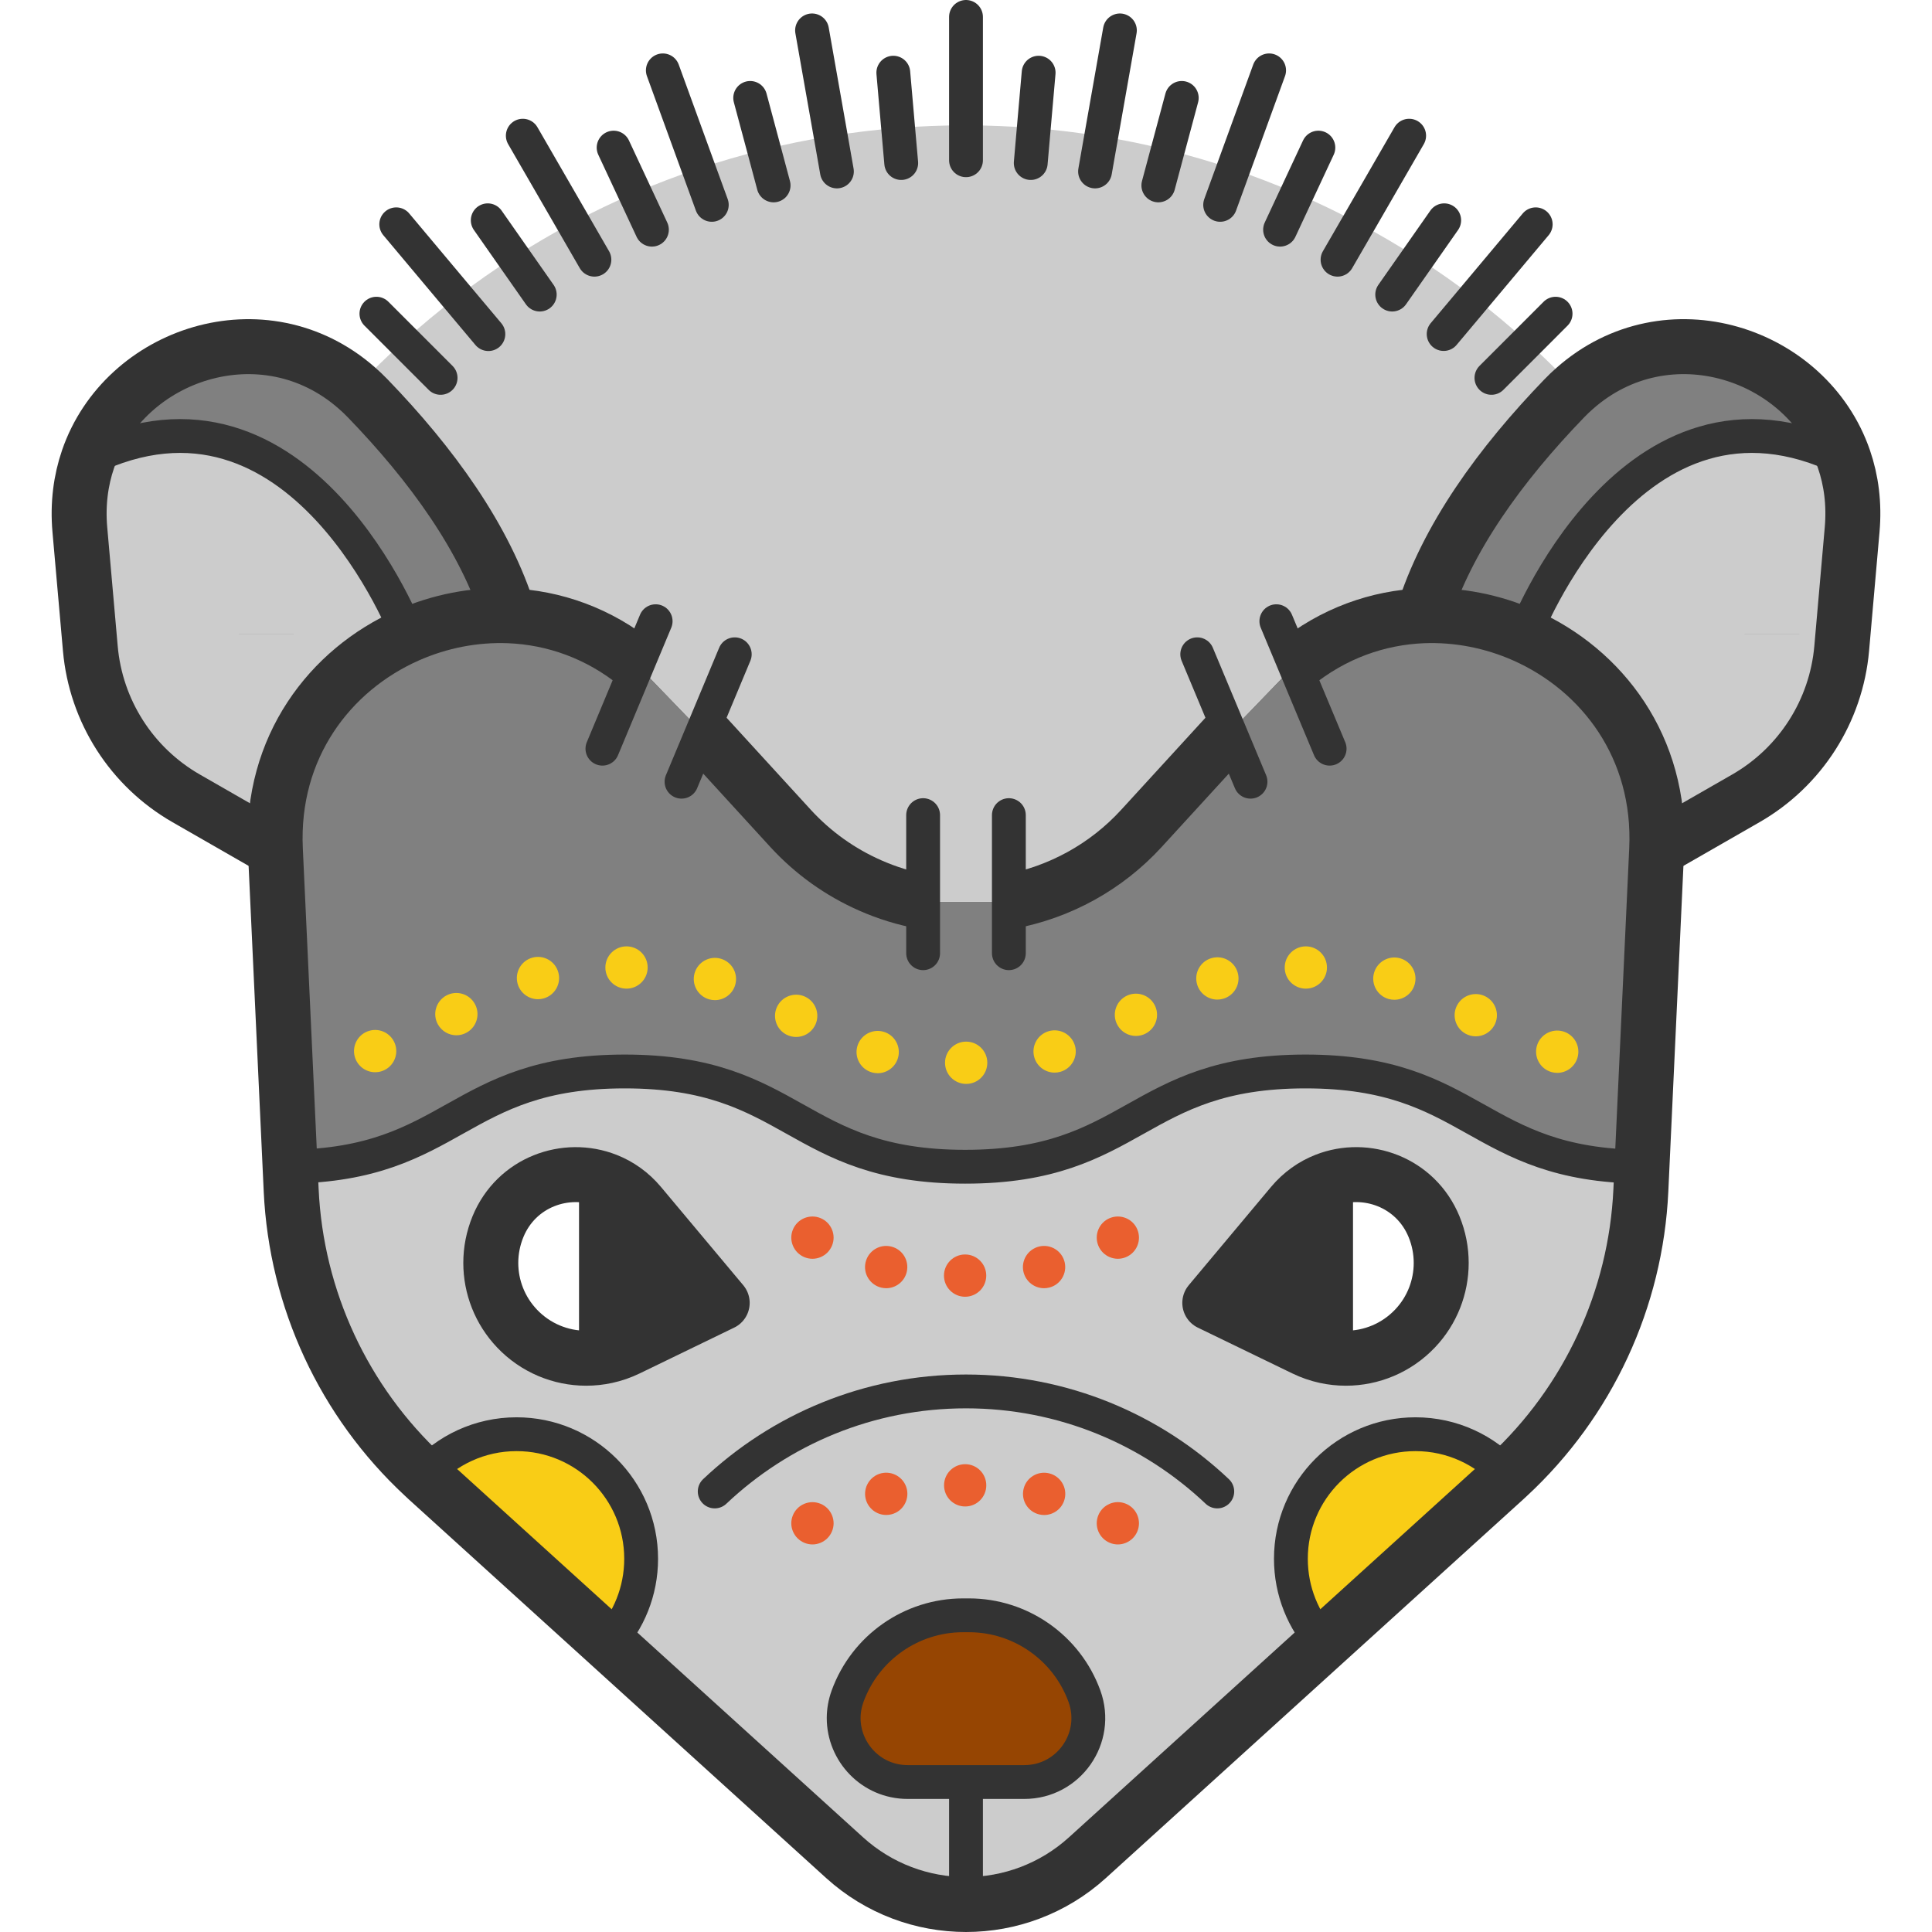 <?xml version="1.0" encoding="iso-8859-1"?>
<!-- Uploaded to: SVG Repo, www.svgrepo.com, Generator: SVG Repo Mixer Tools -->
<svg version="1.1" id="Capa_1" xmlns="http://www.w3.org/2000/svg" xmlns:xlink="http://www.w3.org/1999/xlink" 
	 viewBox="0 0 456.93 456.93" xml:space="preserve">
<g>
	<path style="fill:#CCCCCC;" d="M436.094,108.56c1.74,5.03,2.48,10.64,1.95,16.68l-2.47,28.13c-1.31,14.81-9.77,28.04-22.66,35.44
		l-21.1,12.11c1.12-24.14-12.86-42.5-31.32-50.67c0,0,25.24-66.2,75.59-41.69H436.094z"/>
	<path style="fill:#808080;" d="M436.094,108.56h-0.01c-50.35-24.51-75.59,41.69-75.59,41.69c-7.49-3.32-15.73-4.95-24-4.62
		c5.61-18.31,18.47-35.89,33.46-51.41c0.8-0.83,1.62-1.62,2.46-2.35C394.314,72.49,427.454,83.48,436.094,108.56z"/>
	<path style="fill:#808080;" d="M218.324,213.26h20.28c11.99-2.2,23.03-8.24,31.37-17.36l20.86-22.79l15.33-15.89l0.01-0.01
		c9.18-7.48,19.77-11.14,30.32-11.58c8.27-0.33,16.51,1.3,24,4.62c18.46,8.17,32.44,26.53,31.32,50.67l-3.48,75.01
		c-39.32-0.33-39.63-22.52-79.57-22.52c-40.25,0-40.25,22.53-80.5,22.53c-40.26,0-40.26-22.53-80.51-22.53
		c-39.79,0-40.24,22.02-79.15,22.52l-3.48-75.01c-1.12-24.15,12.86-42.51,31.32-50.67c7.5-3.32,15.74-4.95,24-4.62
		c10.55,0.44,21.15,4.1,30.32,11.58l15.34,15.9l20.85,22.79c5.33,5.82,11.76,10.39,18.83,13.5
		C209.774,211.17,213.994,212.47,218.324,213.26z"/>
	<path style="fill:#CCCCCC;" d="M313.494,279.17c-2.94,1.15-5.68,3.06-7.93,5.75l-19.44,23.22l22.35,10.83
		c1.63,0.79,3.31,1.37,5.02,1.74c1.59,0.35,3.21,0.52,4.81,0.52c6.04,0,11.99-2.43,16.35-7.02c4.06-4.26,6.2-9.85,6.2-15.52
		c0-2.88-0.55-5.79-1.69-8.56C334.824,279.55,323.074,275.4,313.494,279.17z M143.444,320.71c1.71-0.37,3.39-0.95,5.02-1.74
		l22.34-10.83l-19.44-23.22c-2.25-2.69-4.98-4.59-7.92-5.74c-9.58-3.78-21.34,0.36-25.68,10.95c-1.13,2.77-1.69,5.67-1.69,8.55
		c0,5.68,2.15,11.26,6.21,15.53c4.36,4.59,10.3,7.02,16.35,7.02C140.234,321.23,141.854,321.06,143.444,320.71z M228.464,421.46
		h13.8c10.5,0,17.8-10.44,14.21-20.31c-2.09-5.74-5.87-10.52-10.65-13.86c-4.78-3.35-10.56-5.26-16.67-5.26h-1.37
		c-12.22,0-23.14,7.64-27.32,19.12c-0.63,1.74-0.93,3.49-0.93,5.2c0,8.02,6.49,15.11,15.14,15.11H228.464z M388.334,275.93
		l-0.26,5.58c-1.19,25.75-12.46,49.99-31.35,67.51c-5.4-6.03-13.24-9.82-21.96-9.82c-16.27,0-29.46,13.19-29.46,29.46
		c0,7.7,2.95,14.71,7.79,19.96l-55.92,50.74c-16.29,14.76-41.12,14.76-57.41,0l-55.92-50.73c4.83-5.25,7.79-12.26,7.79-19.97
		c0-16.27-13.19-29.46-29.46-29.46c-8.72,0-16.56,3.79-21.96,9.82c-18.88-17.51-30.16-41.76-31.35-67.51l-0.26-5.58
		c38.91-0.5,39.36-22.52,79.15-22.52c40.25,0,40.25,22.53,80.51,22.53c40.25,0,40.25-22.53,80.5-22.53
		C348.704,253.41,349.014,275.6,388.334,275.93z"/>
	<path style="fill:#CCCCCC;" d="M218.324,213.26c-4.33-0.79-8.55-2.09-12.54-3.86c-7.07-3.11-13.5-7.68-18.83-13.5l-20.85-22.79
		l-15.34-15.9c-9.17-7.48-19.77-11.14-30.32-11.58c-5.62-18.31-18.47-35.89-33.47-51.41c-0.88-0.91-1.77-1.76-2.69-2.55
		c3.6-3.81,7.35-7.47,11.24-10.98c4.05-3.66,8.25-7.15,12.59-10.47c4.32-3.3,8.78-6.43,13.37-9.36c4.55-2.93,9.23-5.67,14.03-8.22
		c4.77-2.52,9.64-4.86,14.62-7c4.93-2.12,9.96-4.04,15.09-5.75c5.07-1.71,10.23-3.21,15.48-4.5c5.17-1.28,10.43-2.35,15.76-3.21
		c5.25-0.85,10.57-1.49,15.95-1.92c5.23-0.41,10.52-0.62,15.85-0.62c0.07,0,0.13,0,0.2,0c5.4,0.01,10.74,0.23,16.03,0.66
		c5.38,0.43,10.7,1.08,15.95,1.95c5.33,0.86,10.58,1.94,15.75,3.23c5.24,1.3,10.4,2.81,15.46,4.52c5.12,1.73,10.15,3.66,15.07,5.79
		c4.97,2.14,9.84,4.48,14.59,7.02c4.79,2.55,9.46,5.29,14,8.22c4.58,2.94,9.03,6.07,13.34,9.37c4.33,3.33,8.52,6.82,12.56,10.49
		c3.88,3.51,7.61,7.17,11.2,10.98c-0.84,0.73-1.66,1.52-2.46,2.35c-14.99,15.52-27.85,33.1-33.46,51.41
		c-10.55,0.44-21.14,4.1-30.32,11.58l-0.01,0.01l-15.33,15.89l-20.86,22.79c-8.34,9.12-19.38,15.16-31.37,17.36H218.324z"/>
	<path style="fill:#F9CD16;" d="M356.724,349.02c-0.27,0.26-0.55,0.51-0.82,0.76l-42.81,38.84c-4.84-5.25-7.79-12.26-7.79-19.96
		c0-16.27,13.19-29.46,29.46-29.46C343.484,339.2,351.324,342.99,356.724,349.02z"/>
	<path style="fill:#333333;" d="M313.494,279.17v41.54c-1.71-0.37-3.39-0.95-5.02-1.74l-22.35-10.83l19.44-23.22
		C307.814,282.23,310.554,280.32,313.494,279.17z"/>
	<path style="fill:#964502;" d="M256.474,401.15c3.59,9.87-3.71,20.31-14.21,20.31h-13.8h-13.79c-8.65,0-15.14-7.09-15.14-15.11
		c0-1.71,0.3-3.46,0.93-5.2c4.18-11.48,15.1-19.12,27.32-19.12h1.37c6.11,0,11.89,1.91,16.67,5.26
		C250.604,390.63,254.384,395.41,256.474,401.15z"/>
	<path style="fill:#333333;" d="M151.364,284.92l19.44,23.22l-22.34,10.83c-1.63,0.79-3.31,1.37-5.02,1.74v-41.53
		C146.384,280.33,149.114,282.23,151.364,284.92z"/>
	<path style="fill:#F9CD16;" d="M151.634,368.66c0,7.71-2.96,14.72-7.79,19.97l-42.82-38.85c-0.27-0.25-0.54-0.49-0.81-0.76
		c5.4-6.03,13.24-9.82,21.96-9.82C138.444,339.2,151.634,352.39,151.634,368.66z"/>
	<path style="fill:#808080;" d="M120.444,145.63c-8.26-0.33-16.5,1.3-24,4.62c0,0-25.25-66.2-75.6-41.69h-0.01
		c8.61-24.99,41.56-35.99,63.45-16.89c0.92,0.79,1.81,1.64,2.69,2.55C101.974,109.74,114.824,127.32,120.444,145.63z"/>
	<path style="fill:#CCCCCC;" d="M65.124,200.92l-21.1-12.11c-12.9-7.4-21.36-20.63-22.66-35.44l-2.48-28.13
		c-0.53-6.04,0.22-11.65,1.95-16.68h0.01c50.35-24.51,75.6,41.69,75.6,41.69C77.984,158.41,64.004,176.77,65.124,200.92z"/>
	<path style="fill:none;stroke:#333333;stroke-width:13;stroke-linejoin:round;stroke-miterlimit:10;" d="M306.174,157.21
		c9.18-7.48,19.77-11.14,30.32-11.58c8.27-0.33,16.51,1.3,24,4.62c18.46,8.17,32.44,26.53,31.32,50.67l-3.48,75.01l-0.26,5.58
		c-1.19,25.75-12.46,49.99-31.35,67.51c-0.27,0.26-0.55,0.51-0.82,0.76l-42.81,38.84l-55.92,50.74c-16.29,14.76-41.12,14.76-57.41,0
		l-55.92-50.73l-42.82-38.85c-0.27-0.25-0.54-0.49-0.81-0.76c-18.88-17.51-30.16-41.76-31.35-67.51l-0.26-5.58l-3.48-75.01
		c-1.12-24.15,12.86-42.51,31.32-50.67c7.5-3.32,15.74-4.95,24-4.62c10.55,0.44,21.15,4.1,30.32,11.58"/>
	<path style="fill:none;stroke:#333333;stroke-width:13;stroke-linejoin:round;stroke-miterlimit:10;" d="M238.604,213.26
		c11.99-2.2,23.03-8.24,31.37-17.36l20.86-22.79"/>
	<path style="fill:none;stroke:#333333;stroke-width:13;stroke-linejoin:round;stroke-miterlimit:10;" d="M166.104,173.11
		l20.85,22.79c5.33,5.82,11.76,10.39,18.83,13.5c3.99,1.77,8.21,3.07,12.54,3.86"/>
	<path style="fill:none;stroke:#333333;stroke-width:13;stroke-linejoin:round;stroke-miterlimit:10;" d="M143.444,320.71
		c1.71-0.37,3.39-0.95,5.02-1.74l22.34-10.83l-19.44-23.22c-2.25-2.69-4.98-4.59-7.92-5.74c-9.58-3.78-21.34,0.36-25.68,10.95
		c-1.13,2.77-1.69,5.67-1.69,8.55c0,5.68,2.15,11.26,6.21,15.53c4.36,4.59,10.3,7.02,16.35,7.02
		C140.234,321.23,141.854,321.06,143.444,320.71z"/>
	<path style="fill:none;stroke:#333333;stroke-width:13;stroke-linejoin:round;stroke-miterlimit:10;" d="M313.494,320.71
		c-1.71-0.37-3.39-0.95-5.02-1.74l-22.35-10.83l19.44-23.22c2.25-2.69,4.99-4.6,7.93-5.75c9.58-3.77,21.33,0.38,25.67,10.96
		c1.14,2.77,1.69,5.68,1.69,8.56c0,5.67-2.14,11.26-6.2,15.52c-4.36,4.59-10.31,7.02-16.35,7.02
		C316.704,321.23,315.084,321.06,313.494,320.71z"/>
	<polyline style="fill:none;stroke:#333333;stroke-width:13;stroke-linejoin:round;stroke-miterlimit:10;" points="313.494,277.88 
		313.494,279.17 313.494,320.71 313.494,321.19 	"/>
	<polyline style="fill:none;stroke:#333333;stroke-width:13;stroke-linejoin:round;stroke-miterlimit:10;" points="143.444,277.88 
		143.444,279.18 143.444,320.71 143.444,321.19 	"/>
	<path style="fill:none;stroke:#333333;stroke-width:8;stroke-linejoin:round;stroke-miterlimit:10;" d="M229.154,382.03h-1.37
		c-12.22,0-23.14,7.64-27.32,19.12c-0.63,1.74-0.93,3.49-0.93,5.2c0,8.02,6.49,15.11,15.14,15.11h13.79h13.8
		c10.5,0,17.8-10.44,14.21-20.31c-2.09-5.74-5.87-10.52-10.65-13.86C241.044,383.94,235.264,382.03,229.154,382.03z"/>
	<path style="fill:none;stroke:#333333;stroke-width:13;stroke-linejoin:round;stroke-miterlimit:10;" d="M65.124,200.92
		l-21.1-12.11c-12.9-7.4-21.36-20.63-22.66-35.44l-2.48-28.13c-0.53-6.04,0.22-11.65,1.95-16.68c8.61-24.99,41.56-35.99,63.45-16.89
		c0.92,0.79,1.81,1.64,2.69,2.55c15,15.52,27.85,33.1,33.47,51.41v0.01"/>
	<path style="fill:none;stroke:#333333;stroke-width:8;stroke-linejoin:round;stroke-miterlimit:10;" d="M96.444,150.25
		c0,0-25.25-66.2-75.6-41.69"/>
	<path style="fill:none;stroke:#333333;stroke-width:13;stroke-linejoin:round;stroke-miterlimit:10;" d="M391.814,200.92
		l21.1-12.11c12.89-7.4,21.35-20.63,22.66-35.44l2.47-28.13c0.53-6.04-0.21-11.65-1.95-16.68c-8.64-25.08-41.78-36.07-63.68-16.69
		c-0.84,0.73-1.66,1.52-2.46,2.35c-14.99,15.52-27.85,33.1-33.46,51.41v0.01"/>
	<path style="fill:none;stroke:#333333;stroke-width:8;stroke-linejoin:round;stroke-miterlimit:10;" d="M360.494,150.25
		c0,0,25.24-66.2,75.59-41.69"/>
	
		<line style="fill:none;stroke:#333333;stroke-width:13;stroke-linejoin:round;stroke-miterlimit:10;" x1="62.954" y1="149.93" x2="62.954" y2="149.92"/>
	<path style="fill:none;stroke:#333333;stroke-width:8;stroke-linecap:round;stroke-linejoin:round;stroke-miterlimit:10;" d="
		M169.034,352.74c15.5-14.66,36.42-23.66,59.43-23.66c23.02,0,43.94,9,59.43,23.66"/>
	
		<line style="fill:none;stroke:#333333;stroke-width:13;stroke-linejoin:round;stroke-miterlimit:10;" x1="419.094" y1="149.93" x2="419.094" y2="149.92"/>
	
		<line style="fill:none;stroke:#333333;stroke-width:8;stroke-linejoin:round;stroke-miterlimit:10;" x1="228.464" y1="421.46" x2="228.464" y2="450.41"/>
	
		<polyline style="fill:none;stroke:#333333;stroke-width:8;stroke-linecap:round;stroke-linejoin:round;stroke-miterlimit:10;" points="
		228.464,37.9 228.464,29.64 228.464,4 	"/>
	
		<polyline style="fill:none;stroke:#333333;stroke-width:8;stroke-linecap:round;stroke-linejoin:round;stroke-miterlimit:10;" points="
		213.144,38.56 212.414,30.26 211.274,17.19 	"/>
	
		<polyline style="fill:none;stroke:#333333;stroke-width:8;stroke-linecap:round;stroke-linejoin:round;stroke-miterlimit:10;" points="
		197.934,40.55 196.464,32.18 192.054,7.19 	"/>
	
		<polyline style="fill:none;stroke:#333333;stroke-width:8;stroke-linecap:round;stroke-linejoin:round;stroke-miterlimit:10;" points="
		182.964,43.85 180.704,35.39 177.424,23.16 	"/>
	
		<polyline style="fill:none;stroke:#333333;stroke-width:8;stroke-linecap:round;stroke-linejoin:round;stroke-miterlimit:10;" points="
		168.344,48.45 165.224,39.89 156.764,16.64 	"/>
	
		<polyline style="fill:none;stroke:#333333;stroke-width:8;stroke-linecap:round;stroke-linejoin:round;stroke-miterlimit:10;" points="
		154.184,54.32 150.134,45.64 145.124,34.91 	"/>
	
		<polyline style="fill:none;stroke:#333333;stroke-width:8;stroke-linecap:round;stroke-linejoin:round;stroke-miterlimit:10;" points="
		140.584,61.42 135.514,52.64 123.644,32.09 	"/>
	
		<polyline style="fill:none;stroke:#333333;stroke-width:8;stroke-linecap:round;stroke-linejoin:round;stroke-miterlimit:10;" points="
		127.654,69.67 121.484,60.86 115.354,52.1 	"/>
	
		<polyline style="fill:none;stroke:#333333;stroke-width:8;stroke-linecap:round;stroke-linejoin:round;stroke-miterlimit:10;" points="
		115.504,79.02 108.114,70.22 93.714,53.05 	"/>
	
		<polyline style="fill:none;stroke:#333333;stroke-width:8;stroke-linecap:round;stroke-linejoin:round;stroke-miterlimit:10;" points="
		104.204,89.37 95.524,80.69 89.024,74.19 	"/>
	
		<polyline style="fill:none;stroke:#333333;stroke-width:8;stroke-linecap:round;stroke-linejoin:round;stroke-miterlimit:10;" points="
		367.904,74.19 361.214,80.89 352.734,89.37 	"/>
	
		<polyline style="fill:none;stroke:#333333;stroke-width:8;stroke-linecap:round;stroke-linejoin:round;stroke-miterlimit:10;" points="
		363.204,53.05 348.654,70.4 341.434,79 	"/>
	
		<polyline style="fill:none;stroke:#333333;stroke-width:8;stroke-linecap:round;stroke-linejoin:round;stroke-miterlimit:10;" points="
		341.564,52.1 335.314,61.03 329.264,69.67 	"/>
	
		<polyline style="fill:none;stroke:#333333;stroke-width:8;stroke-linecap:round;stroke-linejoin:round;stroke-miterlimit:10;" points="
		333.274,32.09 321.314,52.81 316.334,61.42 	"/>
	
		<polyline style="fill:none;stroke:#333333;stroke-width:8;stroke-linecap:round;stroke-linejoin:round;stroke-miterlimit:10;" points="
		311.804,34.91 306.724,45.79 302.744,54.32 	"/>
	
		<polyline style="fill:none;stroke:#333333;stroke-width:8;stroke-linecap:round;stroke-linejoin:round;stroke-miterlimit:10;" points="
		300.154,16.64 291.654,40 288.574,48.45 	"/>
	
		<polyline style="fill:none;stroke:#333333;stroke-width:8;stroke-linecap:round;stroke-linejoin:round;stroke-miterlimit:10;" points="
		279.494,23.16 276.194,35.48 273.954,43.85 	"/>
	
		<polyline style="fill:none;stroke:#333333;stroke-width:8;stroke-linecap:round;stroke-linejoin:round;stroke-miterlimit:10;" points="
		264.864,7.19 260.444,32.25 258.984,40.55 	"/>
	
		<polyline style="fill:none;stroke:#333333;stroke-width:8;stroke-linecap:round;stroke-linejoin:round;stroke-miterlimit:10;" points="
		245.644,17.19 244.494,30.3 243.774,38.56 	"/>
	
		<polyline style="fill:none;stroke:#333333;stroke-width:8;stroke-linecap:round;stroke-linejoin:round;stroke-miterlimit:10;" points="
		218.324,192.78 218.324,213.26 218.324,225.44 	"/>
	
		<polyline style="fill:none;stroke:#333333;stroke-width:8;stroke-linecap:round;stroke-linejoin:round;stroke-miterlimit:10;" points="
		238.604,192.78 238.604,213.26 238.604,225.44 	"/>
	
		<polyline style="fill:none;stroke:#333333;stroke-width:8;stroke-linecap:round;stroke-linejoin:round;stroke-miterlimit:10;" points="
		173.774,154.74 166.104,173.11 161.184,184.88 	"/>
	
		<polyline style="fill:none;stroke:#333333;stroke-width:8;stroke-linecap:round;stroke-linejoin:round;stroke-miterlimit:10;" points="
		155.064,146.92 150.764,157.21 142.474,177.07 	"/>
	
		<polyline style="fill:none;stroke:#333333;stroke-width:8;stroke-linecap:round;stroke-linejoin:round;stroke-miterlimit:10;" points="
		283.154,154.74 290.834,173.11 295.754,184.88 	"/>
	
		<polyline style="fill:none;stroke:#333333;stroke-width:8;stroke-linecap:round;stroke-linejoin:round;stroke-miterlimit:10;" points="
		301.864,146.92 306.164,157.22 314.464,177.07 	"/>
	<path style="fill:none;stroke:#333333;stroke-width:8;stroke-linecap:round;stroke-linejoin:round;stroke-miterlimit:10;" d="
		M389.254,275.94c-0.31,0-0.62,0-0.92-0.01c-39.32-0.33-39.63-22.52-79.57-22.52c-40.25,0-40.25,22.53-80.5,22.53
		c-40.26,0-40.26-22.53-80.51-22.53c-39.79,0-40.24,22.02-79.15,22.52c-0.44,0.01-0.89,0.01-1.35,0.01"/>
	<path style="fill:none;stroke:#333333;stroke-width:8;stroke-linecap:round;stroke-linejoin:round;stroke-miterlimit:10;" d="
		M313.094,388.62c-4.84-5.25-7.79-12.26-7.79-19.96c0-16.27,13.19-29.46,29.46-29.46c8.72,0,16.56,3.79,21.96,9.82"/>
	<path style="fill:none;stroke:#333333;stroke-width:8;stroke-linecap:round;stroke-linejoin:round;stroke-miterlimit:10;" d="
		M143.844,388.63c4.83-5.25,7.79-12.26,7.79-19.97c0-16.27-13.19-29.46-29.46-29.46c-8.72,0-16.56,3.79-21.96,9.82"/>
	<g>
		<path style="fill:#F9CD16;" d="M223.504,251.36c0-2.76,2.23-5,4.99-5.01l0,0c2.76,0,5.01,2.23,5.01,4.99l0,0
			c0.011,2.76-2.22,5.01-4.98,5.01l0,0C225.754,256.36,223.515,254.13,223.504,251.36z M206.254,253.64
			c-2.67-0.74-4.23-3.49-3.5-6.15l0,0c0.74-2.67,3.5-4.23,6.16-3.49l0,0c2.66,0.73,4.22,3.49,3.48,6.15l0,0
			c-0.61,2.22-2.62,3.67-4.811,3.67l0,0C207.145,253.82,206.694,253.76,206.254,253.64z M366.935,253.55
			c-2.65-0.75-4.2-3.51-3.46-6.17l0,0c0.75-2.66,3.51-4.2,6.17-3.46l0,0c2.66,0.75,4.21,3.51,3.46,6.17l0,0
			c-0.62,2.21-2.63,3.65-4.811,3.65l0,0C367.844,253.74,367.395,253.68,366.935,253.55z M244.614,250.05
			c-0.76-2.65,0.78-5.42,3.441-6.18l0,0c2.649-0.75,5.42,0.79,6.18,3.44l0,0c0.75,2.66-0.79,5.42-3.441,6.18l0,0
			c-0.46,0.13-0.92,0.19-1.37,0.19l0,0C247.244,253.68,245.244,252.25,244.614,250.05z M83.924,249.99
			c-0.77-2.65,0.75-5.43,3.41-6.2l0,0c2.65-0.77,5.42,0.76,6.19,3.41l0,0c0.77,2.65-0.75,5.42-3.4,6.19l0,0
			c-0.47,0.14-0.939,0.2-1.399,0.2l0,0C86.555,253.59,84.564,252.17,83.924,249.99z M185.855,244.62c-2.41-1.35-3.271-4.4-1.92-6.81
			l0,0c1.35-2.41,4.399-3.27,6.81-1.92l0,0c2.41,1.35,3.27,4.39,1.92,6.8l0,0c-0.92,1.64-2.62,2.56-4.37,2.56l0,0
			C187.464,245.25,186.634,245.05,185.855,244.62z M346.584,244.46c-2.41-1.35-3.27-4.39-1.92-6.8l0,0
			c1.351-2.41,4.4-3.27,6.811-1.92l0,0c2.409,1.35,3.27,4.39,1.92,6.8l0,0c-0.92,1.64-2.62,2.56-4.37,2.56l0,0
			C348.194,245.1,347.364,244.9,346.584,244.46z M264.294,242.45c-1.35-2.41-0.489-5.46,1.92-6.81l0,0
			c2.41-1.34,5.45-0.48,6.801,1.93l0,0c1.35,2.41,0.489,5.45-1.921,6.8l0,0c-0.769,0.43-1.609,0.64-2.439,0.64l0,0
			C266.904,245.01,265.204,244.09,264.294,242.45z M103.574,242.29c-1.35-2.41-0.49-5.46,1.92-6.81l0,0
			c2.41-1.35,5.46-0.48,6.8,1.93l0,0c1.351,2.41,0.49,5.45-1.92,6.8l0,0c-0.769,0.43-1.609,0.64-2.43,0.64l0,0
			C106.194,244.85,104.494,243.92,103.574,242.29z M167.704,236.35L167.704,236.35L167.704,236.35c-2.66-0.77-4.189-3.54-3.43-6.19
			l0,0c0.77-2.65,3.54-4.19,6.189-3.42l0,0c2.66,0.76,4.19,3.53,3.42,6.19l0,0c-0.63,2.19-2.63,3.61-4.8,3.61l0,0
			C168.624,236.54,168.164,236.48,167.704,236.35z M328.414,236.27c-2.66-0.76-4.2-3.52-3.45-6.17l0,0
			c0.75-2.66,3.511-4.21,6.17-3.46l0,0c2.65,0.75,4.2,3.51,3.45,6.17l0,0c-0.62,2.21-2.63,3.64-4.81,3.64l0,0
			C329.324,236.45,328.874,236.39,328.414,236.27z M283.105,232.75c-0.75-2.66,0.81-5.42,3.47-6.16l0,0
			c2.66-0.74,5.42,0.81,6.16,3.47l0,0c0.74,2.66-0.811,5.42-3.47,6.16l0,0c0,0,0,0-0.011,0l0,0c-0.449,0.13-0.899,0.19-1.34,0.19
			l0,0C285.725,236.41,283.714,234.96,283.105,232.75z M122.414,232.64c-0.729-2.67,0.84-5.42,3.5-6.15l0,0
			c2.67-0.73,5.42,0.84,6.141,3.51l0,0c0.73,2.66-0.841,5.41-3.5,6.14l0,0l0,0l0,0c-0.441,0.12-0.881,0.18-1.32,0.18l0,0
			C125.034,236.32,123.024,234.86,122.414,232.64z M148.154,233.82c-2.76-0.01-4.99-2.25-4.98-5.02l0,0
			c0.011-2.76,2.261-4.99,5.021-4.98l0,0c2.77,0.02,5,2.26,4.979,5.02l0,0c-0.01,2.76-2.25,4.98-5,4.98l0,0
			C148.174,233.82,148.164,233.82,148.154,233.82z M308.834,233.82L308.834,233.82L308.834,233.82L308.834,233.82L308.834,233.82
			L308.834,233.82z M303.844,228.82c0-2.76,2.24-5,5-5l0,0c2.761,0.01,5,2.25,4.99,5.01l0,0c0,2.76-2.24,4.99-5,4.99l0,0
			C306.074,233.82,303.834,231.58,303.844,228.82z"/>
	</g>
	<g>
		<path style="fill:#EA5F2F;" d="M192.154,297.71c-1.32,0-2.61-0.54-3.54-1.47c-0.93-0.93-1.47-2.22-1.47-3.53
			c0-1.32,0.54-2.61,1.47-3.54c0.93-0.93,2.22-1.46,3.54-1.46c1.31,0,2.6,0.53,3.53,1.46c0.93,0.93,1.47,2.22,1.47,3.54
			c0,1.31-0.54,2.6-1.47,3.53C194.754,297.17,193.464,297.71,192.154,297.71z"/>
		<path style="fill:#EA5F2F;" d="M223.254,301.69c0-2.76,2.24-5,5-5l0,0c2.761,0,5,2.24,5,5l0,0c0,2.76-2.239,5-5,5l0,0
			C225.494,306.69,223.254,304.45,223.254,301.69z M242.064,300.84c-0.641-2.68,1.01-5.38,3.7-6.03l0,0c0,0,0,0-0.011,0l0,0
			c2.69-0.65,5.391,1,6.04,3.69l0,0c0.641,2.69-1.01,5.39-3.689,6.03h-0.011c-0.39,0.1-0.779,0.14-1.17,0.14l0,0
			C244.664,304.67,242.624,303.13,242.064,300.84z M208.414,304.53L208.414,304.53c-2.689-0.65-4.34-3.35-3.689-6.03l0,0
			c0.649-2.69,3.35-4.34,6.029-3.69l0,0c2.69,0.64,4.34,3.34,3.69,6.03l0,0c-0.55,2.29-2.601,3.83-4.86,3.83l0,0
			C209.204,304.67,208.805,304.62,208.414,304.53z"/>
		<path style="fill:#EA5F2F;" d="M264.384,297.71c-1.319,0-2.609-0.54-3.54-1.47c-0.93-0.93-1.46-2.22-1.46-3.53
			c0-1.32,0.53-2.61,1.46-3.54c0.931-0.93,2.221-1.46,3.54-1.46c1.311,0,2.601,0.53,3.53,1.46c0.93,0.93,1.46,2.22,1.46,3.54
			c0,1.31-0.53,2.6-1.46,3.53C266.984,297.17,265.694,297.71,264.384,297.71z"/>
	</g>
	<g>
		<path style="fill:#EA5F2F;" d="M264.384,365.27c-1.319,0-2.609-0.54-3.54-1.47c-0.93-0.93-1.46-2.22-1.46-3.53
			c0-1.32,0.53-2.61,1.46-3.54c0.931-0.93,2.221-1.47,3.54-1.47c1.311,0,2.601,0.54,3.53,1.47c0.93,0.93,1.46,2.22,1.46,3.54
			c0,1.31-0.53,2.6-1.46,3.53C266.984,364.73,265.694,365.27,264.384,365.27z"/>
		<path style="fill:#EA5F2F;" d="M245.774,358.17c-2.69-0.65-4.34-3.35-3.69-6.04l0,0c0.641-2.68,3.351-4.33,6.03-3.68l0,0
			c2.68,0.64,4.34,3.34,3.691,6.03l0,0c-0.551,2.29-2.601,3.83-4.86,3.83l0,0C246.564,358.31,246.164,358.26,245.774,358.17z
			 M204.734,354.47c-0.641-2.68,1.01-5.38,3.689-6.03l0,0c2.69-0.64,5.391,1.01,6.04,3.69l0,0c0.641,2.69-1.01,5.39-3.689,6.03l0,0
			c-0.4,0.1-0.79,0.14-1.181,0.14l0,0C207.334,358.3,205.294,356.76,204.734,354.47z M223.274,351.29c0-2.76,2.23-5,5-5l0,0
			c2.76,0,4.99,2.24,4.99,5l0,0c0,2.76-2.23,5-4.99,5l0,0C225.504,356.29,223.274,354.05,223.274,351.29z M228.274,346.29
			L228.274,346.29L228.274,346.29L228.274,346.29L228.274,346.29z"/>
		<path style="fill:#EA5F2F;" d="M192.154,365.27c-1.32,0-2.61-0.54-3.54-1.47c-0.93-0.93-1.47-2.22-1.47-3.53
			c0-1.32,0.54-2.61,1.47-3.54c0.93-0.93,2.22-1.46,3.54-1.46c1.31,0,2.6,0.53,3.53,1.46c0.93,0.93,1.47,2.22,1.47,3.54
			c0,1.31-0.54,2.6-1.47,3.53C194.754,364.73,193.464,365.27,192.154,365.27z"/>
	</g>
</g>
</svg>